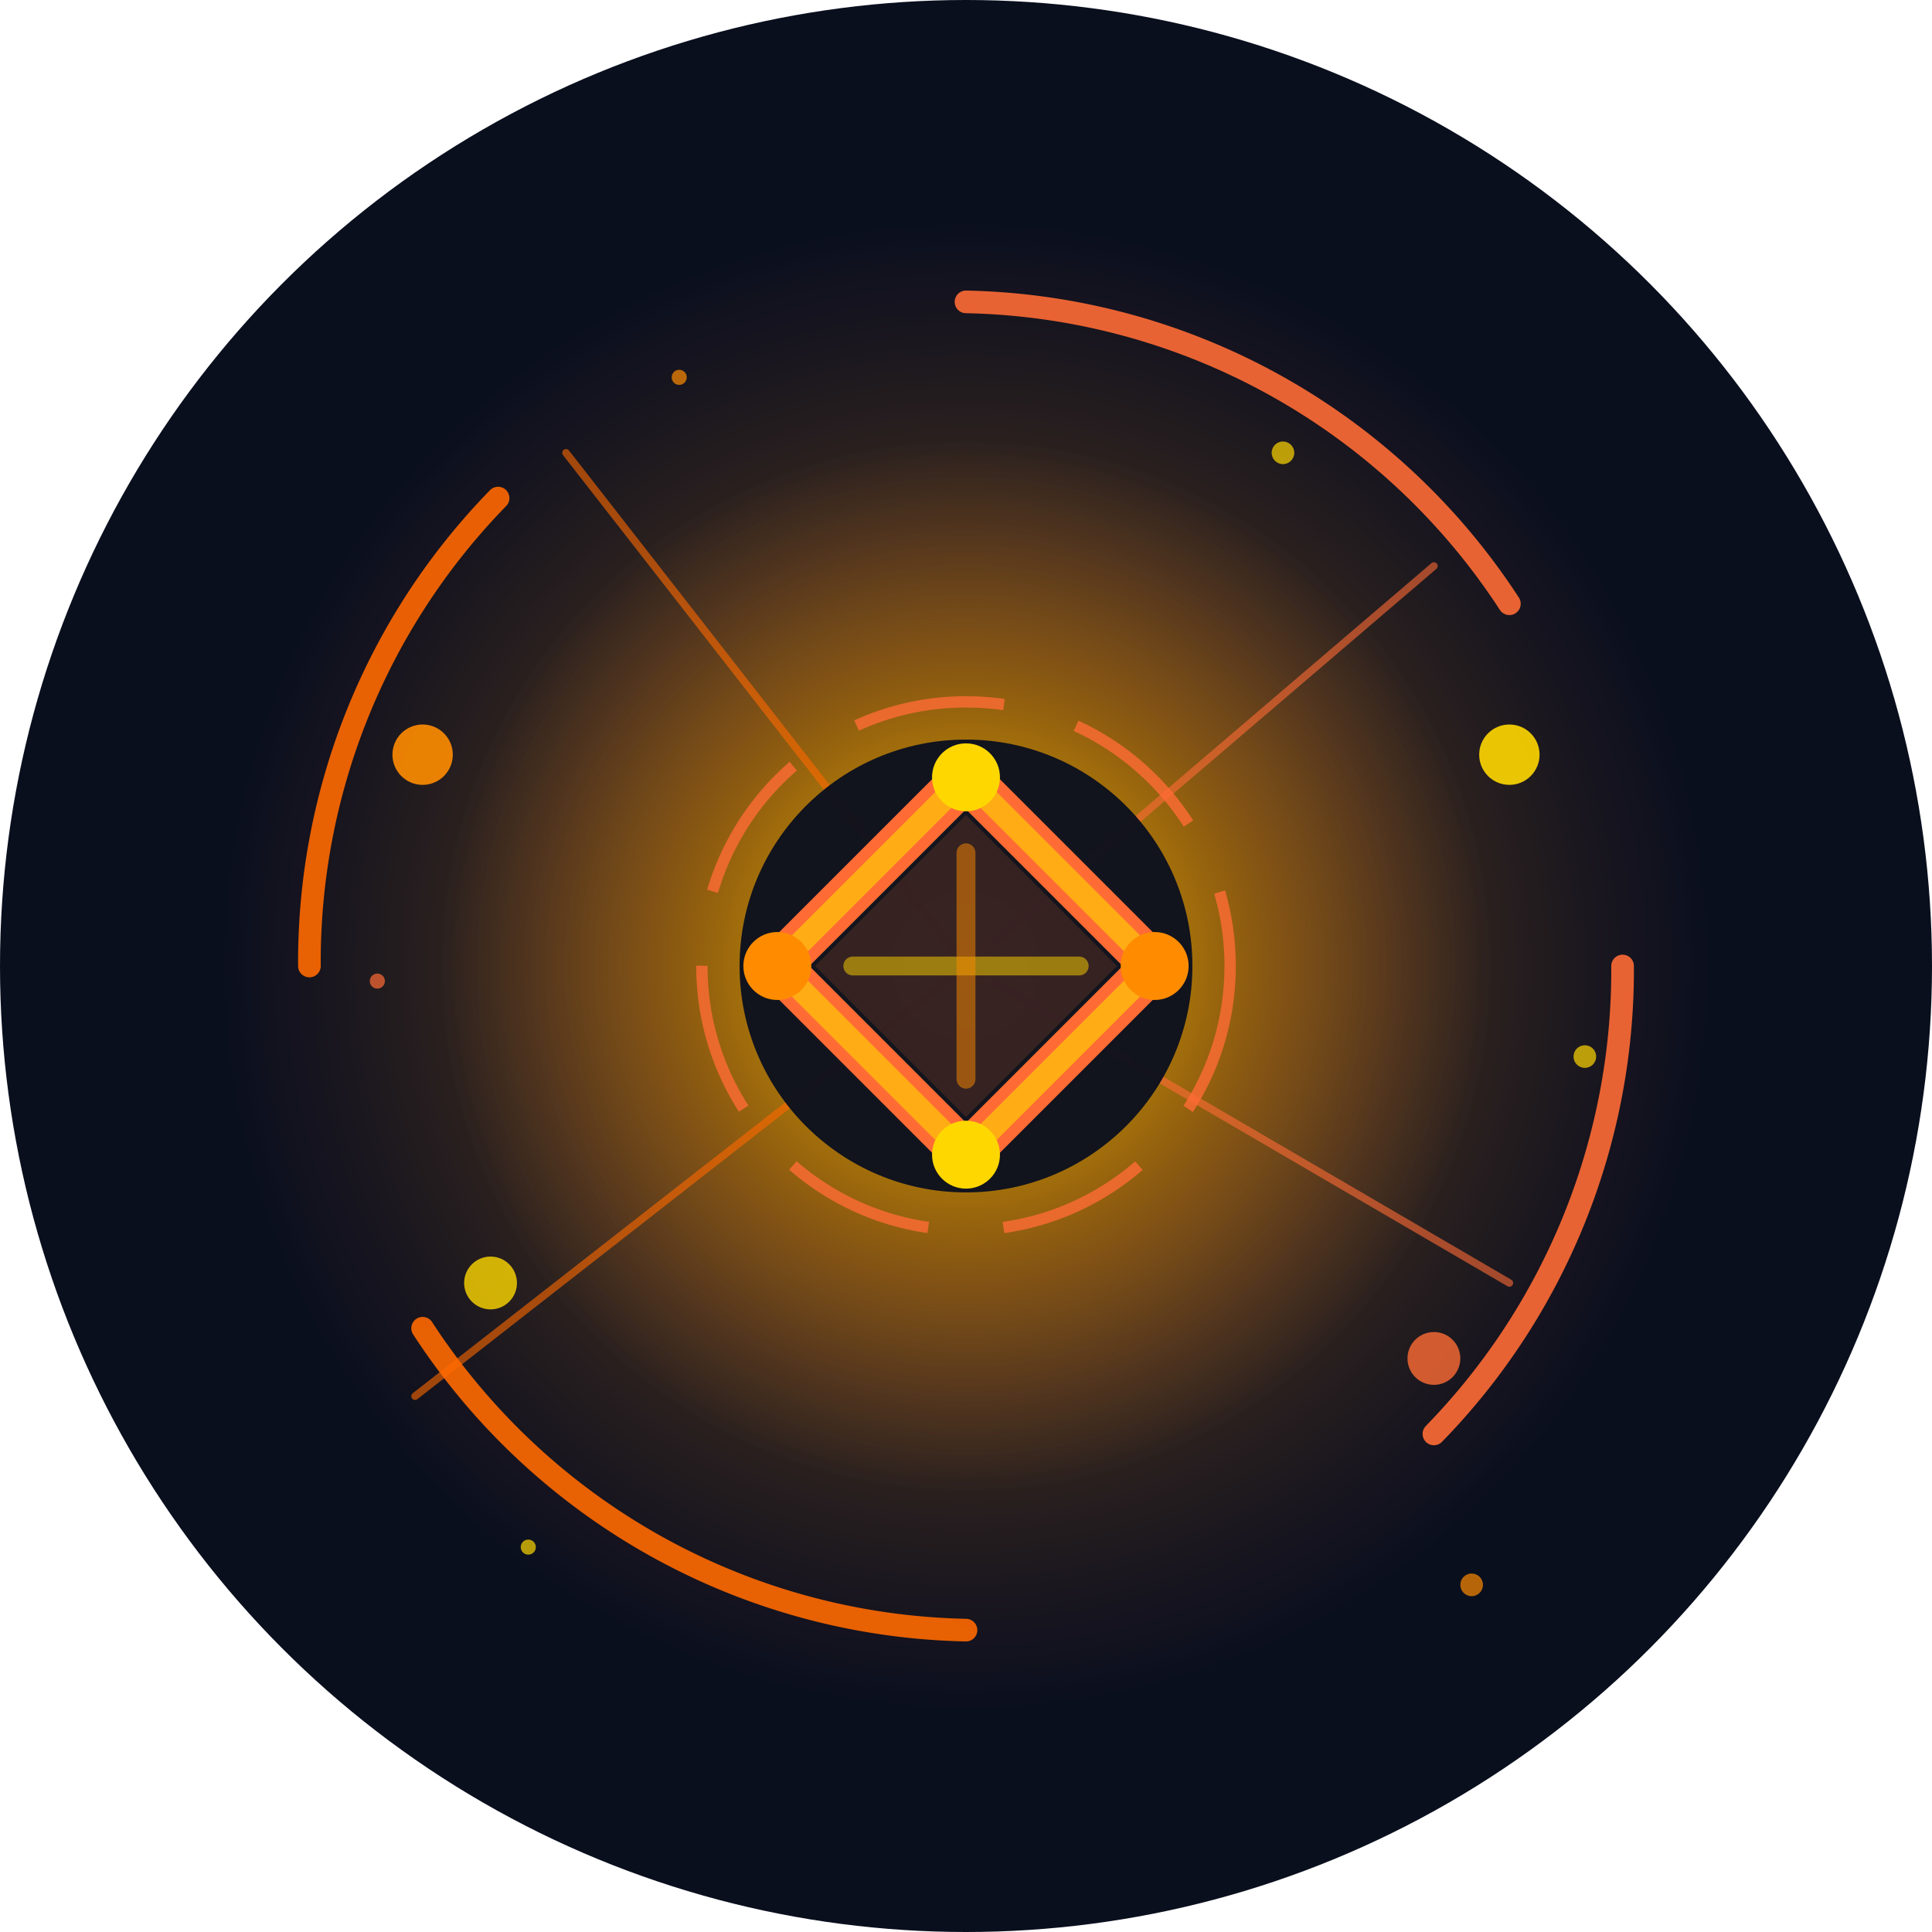 <svg width="128" height="128" viewBox="0 0 512 512" fill="none" xmlns="http://www.w3.org/2000/svg"><circle cx="256" cy="256" r="256" fill="#0a0f1e"></circle><defs><linearGradient id="cosmicGradient1" x1="0" y1="0" x2="512" y2="512"><stop offset="0%" stop-color="#ff6b35"></stop><stop offset="50%" stop-color="#f7931e"></stop><stop offset="100%" stop-color="#ffd700"></stop></linearGradient><linearGradient id="cosmicGradient2" x1="512" y1="0" x2="0" y2="512"><stop offset="0%" stop-color="#ff4500"></stop><stop offset="100%" stop-color="#ff8c00"></stop></linearGradient><radialGradient id="coreGlow" cx="50%" cy="50%"><stop offset="0%" stop-color="#ffd700" stop-opacity="0.8"></stop><stop offset="50%" stop-color="#ff8c00" stop-opacity="0.4"></stop><stop offset="100%" stop-color="#ff6b35" stop-opacity="0"></stop></radialGradient><radialGradient id="explosionGlow" cx="50%" cy="50%"><stop offset="0%" stop-color="#ffffff" stop-opacity="0.6"></stop><stop offset="30%" stop-color="#ffd700" stop-opacity="0.3"></stop><stop offset="100%" stop-color="#ff6b35" stop-opacity="0"></stop></radialGradient><filter id="glow"><feGaussianBlur stdDeviation="4" result="coloredBlur"></feGaussianBlur><feMerge><feMergeNode in="coloredBlur"></feMergeNode><feMergeNode in="SourceGraphic"></feMergeNode></feMerge></filter><filter id="strongGlow"><feGaussianBlur stdDeviation="8" result="coloredBlur"></feGaussianBlur><feMerge><feMergeNode in="coloredBlur"></feMergeNode><feMergeNode in="SourceGraphic"></feMergeNode></feMerge></filter></defs><circle cx="256" cy="256" r="200" fill="url(#explosionGlow)"></circle><circle cx="256" cy="256" r="140" fill="url(#coreGlow)"></circle><g opacity="0.9" filter="url(#glow)"><path d="M 256 80 A 176 176 0 0 1 400 160" stroke="url(#cosmicGradient1)" stroke-width="6" fill="none" stroke-linecap="round"></path><path d="M 430 256 A 176 176 0 0 1 380 380" stroke="url(#cosmicGradient1)" stroke-width="6" fill="none" stroke-linecap="round"></path><path d="M 256 432 A 176 176 0 0 1 112 352" stroke="url(#cosmicGradient2)" stroke-width="6" fill="none" stroke-linecap="round"></path><path d="M 82 256 A 176 176 0 0 1 132 132" stroke="url(#cosmicGradient2)" stroke-width="6" fill="none" stroke-linecap="round"></path></g><g opacity="0.6"><line x1="256" y1="256" x2="380" y2="150" stroke="url(#cosmicGradient1)" stroke-width="2" stroke-linecap="round"></line><line x1="256" y1="256" x2="150" y2="120" stroke="url(#cosmicGradient2)" stroke-width="2" stroke-linecap="round"></line><line x1="256" y1="256" x2="400" y2="340" stroke="url(#cosmicGradient1)" stroke-width="2" stroke-linecap="round"></line><line x1="256" y1="256" x2="110" y2="370" stroke="url(#cosmicGradient2)" stroke-width="2" stroke-linecap="round"></line></g><g transform="translate(256, 256)" filter="url(#strongGlow)"><circle cx="0" cy="0" r="70" fill="none" stroke="url(#cosmicGradient1)" stroke-width="3" stroke-dasharray="40 20" opacity="0.8"></circle><circle cx="0" cy="0" r="60" fill="#0a0f1e" opacity="0.95"></circle><path d="M 0 -50 L 50 0 L 0 50 L -50 0 Z" fill="none" stroke="url(#cosmicGradient1)" stroke-width="12" stroke-linecap="round" stroke-linejoin="round"></path><path d="M 0 -40 L 40 0 L 0 40 L -40 0 Z" fill="url(#cosmicGradient1)" opacity="0.15"></path><line x1="-30" y1="0" x2="30" y2="0" stroke="url(#cosmicGradient1)" stroke-width="10" stroke-linecap="round"></line><line x1="0" y1="-30" x2="0" y2="30" stroke="url(#cosmicGradient2)" stroke-width="10" stroke-linecap="round"></line><path d="M 0 -50 L 50 0 L 0 50 L -50 0 Z" fill="none" stroke="#ffd700" stroke-width="6" stroke-linecap="round" stroke-linejoin="round" opacity="0.6"></path><line x1="-30" y1="0" x2="30" y2="0" stroke="#ffd700" stroke-width="5" stroke-linecap="round" opacity="0.5"></line><line x1="0" y1="-30" x2="0" y2="30" stroke="#ff8c00" stroke-width="5" stroke-linecap="round" opacity="0.5"></line><circle cx="0" cy="-50" r="9" fill="#ffd700"><animate attributeName="r" values="9;7;9" dur="2s" repeatCount="indefinite"></animate></circle><circle cx="50" cy="0" r="9" fill="#ff8c00"><animate attributeName="r" values="7;9;7" dur="2s" repeatCount="indefinite"></animate></circle><circle cx="0" cy="50" r="9" fill="#ffd700"><animate attributeName="r" values="9;7;9" dur="2s" repeatCount="indefinite"></animate></circle><circle cx="-50" cy="0" r="9" fill="#ff8c00"><animate attributeName="r" values="7;9;7" dur="2s" repeatCount="indefinite"></animate></circle></g><circle cx="400" cy="200" r="8" fill="#ffd700" opacity="0.9" filter="url(#glow)"><animate attributeName="opacity" values="0.9;0.3;0.9" dur="1.5s" repeatCount="indefinite"></animate><animate attributeName="r" values="8;6;8" dur="1.5s" repeatCount="indefinite"></animate></circle><circle cx="112" cy="200" r="8" fill="#ff8c00" opacity="0.9" filter="url(#glow)"><animate attributeName="opacity" values="0.3;0.9;0.3" dur="1.5s" repeatCount="indefinite"></animate><animate attributeName="r" values="6;8;6" dur="1.5s" repeatCount="indefinite"></animate></circle><circle cx="380" cy="360" r="7" fill="#ff6b35" opacity="0.8" filter="url(#glow)"><animate attributeName="opacity" values="0.8;0.4;0.8" dur="2s" repeatCount="indefinite"></animate><animate attributeName="r" values="7;5;7" dur="2s" repeatCount="indefinite"></animate></circle><circle cx="130" cy="340" r="7" fill="#ffd700" opacity="0.8" filter="url(#glow)"><animate attributeName="opacity" values="0.4;0.8;0.4" dur="2s" repeatCount="indefinite"></animate><animate attributeName="r" values="5;7;5" dur="2s" repeatCount="indefinite"></animate></circle><g opacity="0.7"><circle cx="340" cy="120" r="3" fill="#ffd700"></circle><circle cx="180" cy="100" r="2" fill="#ff8c00"></circle><circle cx="420" cy="280" r="3" fill="#ffd700"></circle><circle cx="100" cy="260" r="2" fill="#ff6b35"></circle><circle cx="390" cy="420" r="3" fill="#ff8c00"></circle><circle cx="140" cy="410" r="2" fill="#ffd700"></circle></g></svg>
